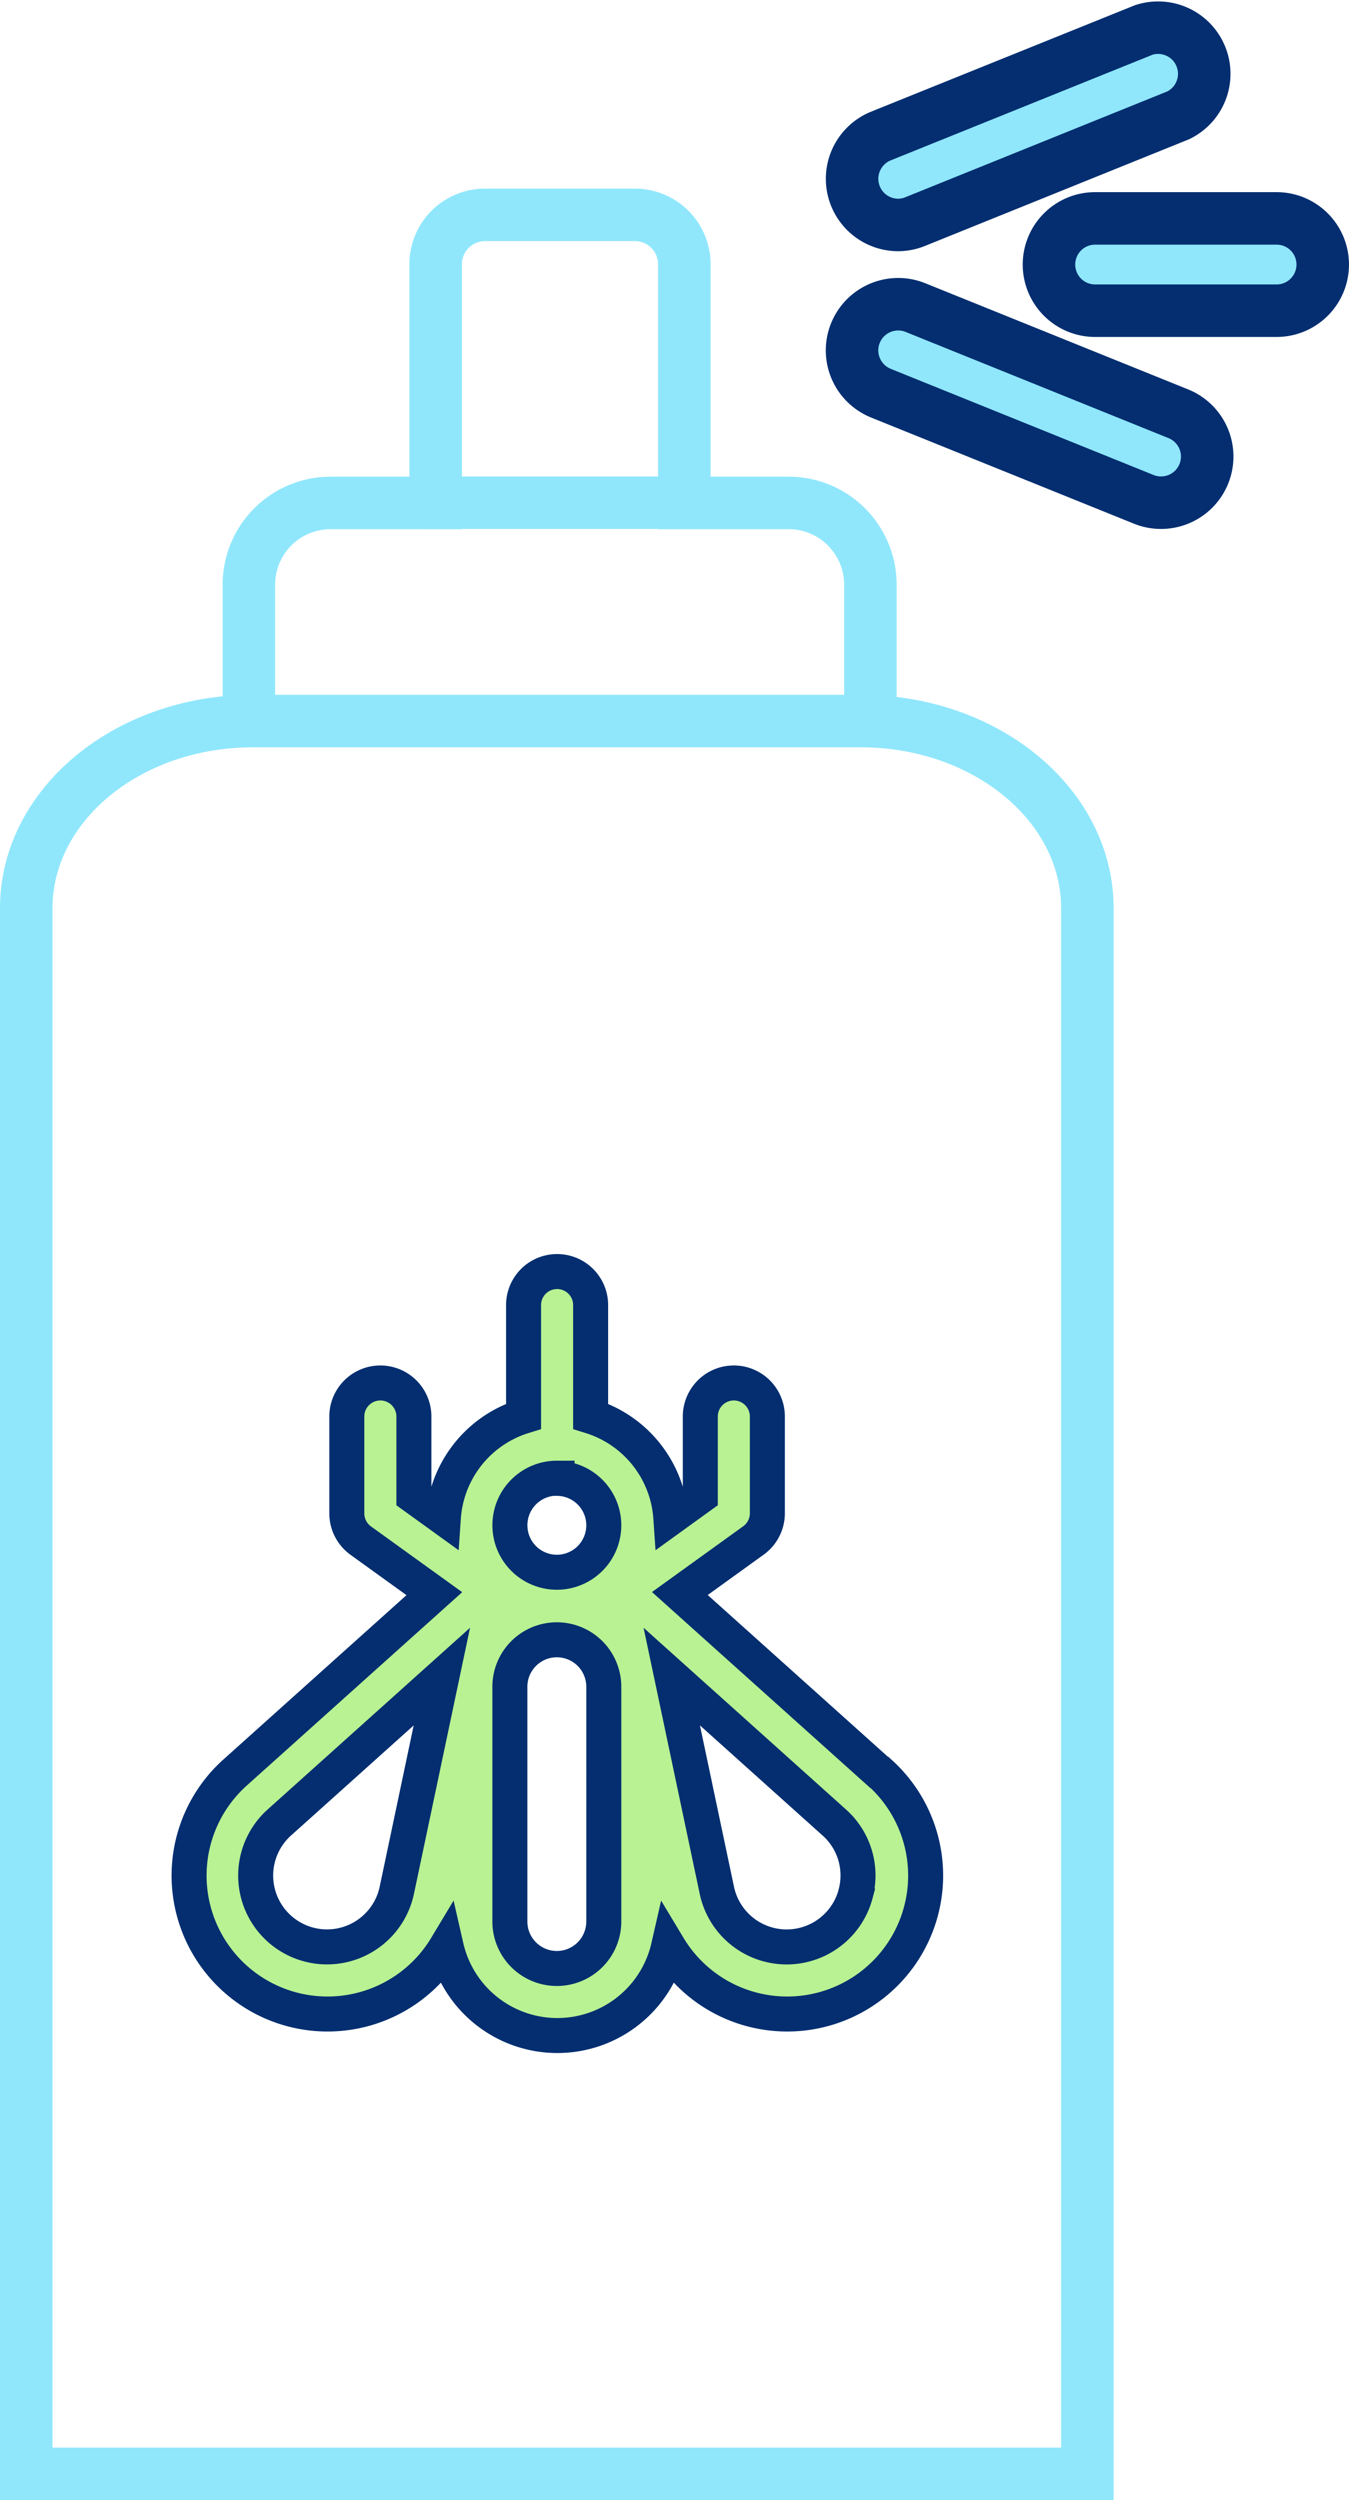 <svg xmlns="http://www.w3.org/2000/svg" width="38.538" height="71.421" viewBox="0 0 38.538 71.421">
  <g id="Agro" transform="translate(-325.25 -1326.629)">
    <path id="Union_10" data-name="Union 10" d="M0,64.533V19.809c0-2.954,2.9-5.348,6.476-5.348H23.838c3.577,0,6.476,2.394,6.476,5.348V64.533ZM6.36,14.461V10.55A2.336,2.336,0,0,1,8.712,8.229h2.983V1.4A1.412,1.412,0,0,1,13.116,0h4.262A1.412,1.412,0,0,1,18.8,1.4V8.229h2.963a2.336,2.336,0,0,1,2.352,2.321v3.911Z" transform="translate(326 1332.767)" fill="none" stroke="#90e7fc" stroke-width="1.5"/>
    <path id="Path_29251" data-name="Path 29251" d="M285.107,170.667l-5.693-5.11,2.1-1.514a.958.958,0,0,0,.4-.777V160.5a.958.958,0,1,0-1.916,0v2.28l-.842.608a3.264,3.264,0,0,0-2.291-2.895v-3.176a.958.958,0,1,0-1.916,0v3.176a3.264,3.264,0,0,0-2.291,2.895l-.842-.608V160.5a.958.958,0,0,0-1.916,0v2.77a.958.958,0,0,0,.4.777l2.1,1.514-5.693,5.11a3.955,3.955,0,1,0,6.032,4.98,3.257,3.257,0,0,0,6.351,0,3.955,3.955,0,1,0,6.032-4.98Zm-9.207-8.4a1.341,1.341,0,1,1-1.341,1.341A1.343,1.343,0,0,1,275.9,162.262Zm-4.572,11.768a2.038,2.038,0,1,1-3.356-1.937l4.643-4.168Zm5.913.892a1.341,1.341,0,1,1-2.683,0v-6.707a1.341,1.341,0,0,1,2.683,0Zm7.193-.785a2.038,2.038,0,0,1-3.963-.107l-1.288-6.105,4.643,4.168A2.028,2.028,0,0,1,284.434,174.137Z" transform="translate(65.258 1206.595)" fill="#b9f292" stroke="#042e70" stroke-width="1"/>
    <path id="Path_29252" data-name="Path 29252" d="M6411.269-695.263h7.073" transform="translate(-6073.787 2036.253)" fill="none" stroke="#90e7fc" stroke-width="1.5"/>
    <path id="Path_29253" data-name="Path 29253" d="M252.345,42.918a1.318,1.318,0,0,0,1.318,1.318h5.184a1.318,1.318,0,0,0,0-2.637h-5.184A1.318,1.318,0,0,0,252.345,42.918Z" transform="translate(102.872 1291.269)" fill="#90e7fc" stroke="#042e70" stroke-width="1.5"/>
    <path id="Path_29254" data-name="Path 29254" d="M210.984,5.671a1.316,1.316,0,0,0,.493-.1l7.509-3.033A1.318,1.318,0,0,0,218,.1L210.49,3.13a1.319,1.319,0,0,0,.494,2.541Z" transform="translate(139.925 1327.385)" fill="#90e7fc" stroke="#042e70" stroke-width="1.5"/>
    <path id="Path_29255" data-name="Path 29255" d="M210.49,62.731,218,65.764a1.318,1.318,0,0,0,.987-2.445l-7.509-3.033a1.318,1.318,0,1,0-.987,2.445Z" transform="translate(139.925 1275.13)" fill="#90e7fc" stroke="#042e70" stroke-width="1.5"/>
  </g>
</svg>
